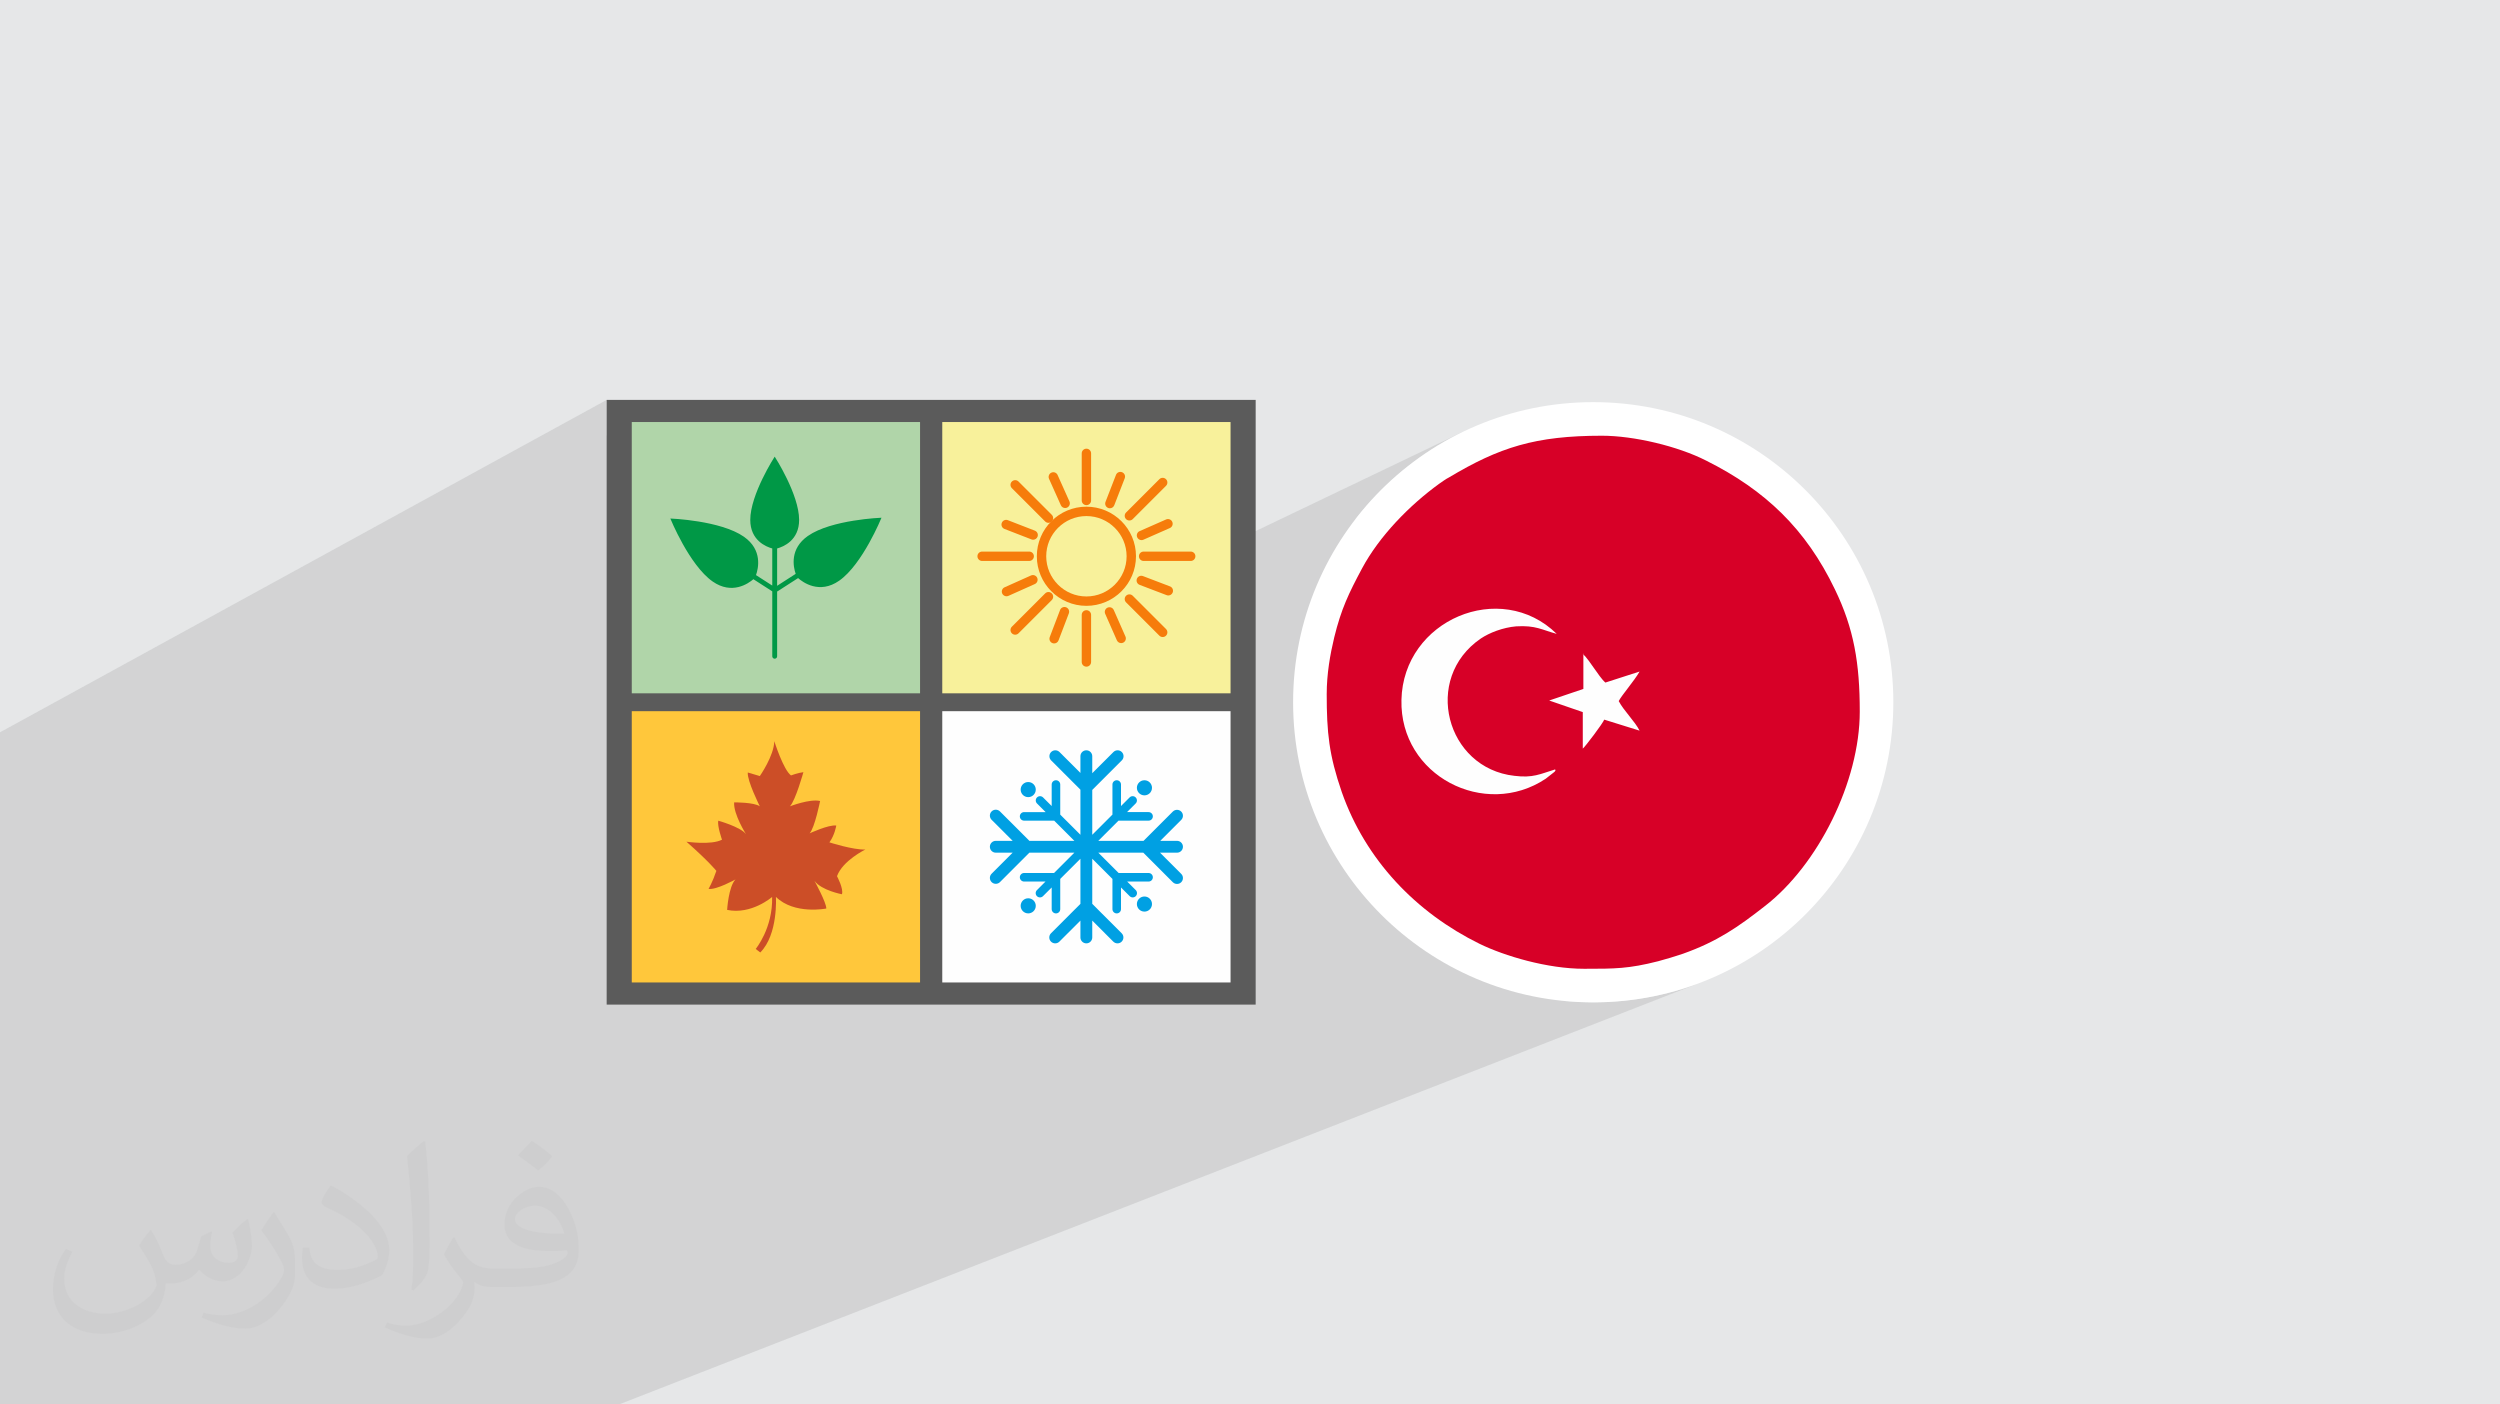 <?xml version="1.0" encoding="UTF-8"?>
<!DOCTYPE svg PUBLIC "-//W3C//DTD SVG 1.1//EN" "http://www.w3.org/Graphics/SVG/1.1/DTD/svg11.dtd">
<!-- Creator: CorelDRAW 2020 (64-Bit) -->
<svg xmlns="http://www.w3.org/2000/svg" xml:space="preserve" width="94.192mm" height="52.917mm" version="1.1" style="shape-rendering:geometricPrecision; text-rendering:geometricPrecision; image-rendering:optimizeQuality; fill-rule:evenodd; clip-rule:evenodd"
viewBox="0 0 9404.92 5283.66"
 xmlns:xlink="http://www.w3.org/1999/xlink"
 xmlns:xodm="http://www.corel.com/coreldraw/odm/2003">
 <defs>
  <style type="text/css">
   <![CDATA[
    .fil3 {fill:#5B5B5B}
    .fil14 {fill:#D70027}
    .fil0 {fill:#E6E7E8}
    .fil13 {fill:#FEFEFE}
    .fil12 {fill:white}
    .fil4 {fill:#FEFEFE;fill-rule:nonzero}
    .fil5 {fill:#F8F19B;fill-rule:nonzero}
    .fil11 {fill:#CC4E27;fill-rule:nonzero}
    .fil6 {fill:#B0D5A9;fill-rule:nonzero}
    .fil9 {fill:#00A0E3;fill-rule:nonzero}
    .fil7 {fill:#009846;fill-rule:nonzero}
    .fil10 {fill:#F67C0B;fill-rule:nonzero}
    .fil8 {fill:#FFC73B;fill-rule:nonzero}
    .fil2 {fill:#373435;fill-opacity:0.031}
    .fil1 {fill:#2B2A29;fill-opacity:0.102}
   ]]>
  </style>
 </defs>
 <g id="Layer_x0020_1">
  <polygon class="fil0" points="-0,0 9404.92,0 9404.92,5283.66 -0,5283.66 "/>
  <polygon class="fil1" points="5098.02,1954.75 5569.36,1731.45 5585.62,1723.75 5601.81,1716.42 5617.96,1709.46 5634.1,1702.87 5650.27,1696.62 5666.49,1690.73 5682.8,1685.19 5699.22,1679.99 5715.79,1675.11 5732.54,1670.58 5749.5,1666.38 5766.7,1662.49 5784.16,1658.93 5801.95,1655.67 5820.05,1652.73 5838.53,1650.08 5857.4,1647.74 5876.7,1645.69 5896.46,1643.93 5916.71,1642.45 5937.48,1641.26 5958.8,1640.33 5980.71,1639.68 6003.23,1639.29 6026.4,1639.16 6037.77,1639.27 6049.38,1639.61 6061.23,1640.18 6073.3,1640.95 6085.55,1641.94 6097.97,1643.13 6110.54,1644.54 6123.25,1646.14 6136.08,1647.94 6149,1649.92 6162,1652.09 6175.05,1654.45 6188.15,1656.97 6201.26,1659.68 6214.37,1662.54 6227.47,1665.58 6240.52,1668.77 6253.52,1672.13 6266.44,1675.62 6279.27,1679.28 6291.98,1683.06 6304.56,1687 6316.98,1691.05 6329.23,1695.24 6341.29,1699.56 6353.14,1703.99 6364.75,1708.54 6376.13,1713.21 6387.23,1717.97 6398.04,1722.84 6408.55,1727.81 6418.73,1732.88 6439.37,1743.4 6459.61,1754.14 6479.45,1765.1 6498.89,1776.29 6517.94,1787.71 6536.61,1799.39 6554.9,1811.32 6572.81,1823.51 6590.35,1835.97 6607.53,1848.71 6624.35,1861.74 6640.81,1875.07 6656.91,1888.7 6672.68,1902.64 6688.09,1916.91 6703.18,1931.51 6717.94,1946.44 6732.36,1961.72 6746.47,1977.36 6760.25,1993.36 6773.72,2009.74 6786.89,2026.48 6799.75,2043.63 6812.31,2061.17 6824.57,2079.11 6836.55,2097.46 6848.24,2116.25 6859.66,2135.46 6870.81,2155.11 6881.67,2175.21 6892.29,2195.76 6902.63,2216.77 6909.23,2230.62 6915.53,2244.37 6921.56,2258.05 6927.3,2271.67 6932.77,2285.23 6937.99,2298.75 6942.93,2312.24 6947.61,2325.72 6952.05,2339.2 6956.23,2352.68 6960.17,2366.19 6963.89,2379.73 6967.36,2393.31 6970.62,2406.96 6973.64,2420.67 6976.46,2434.46 6979.05,2448.36 6981.46,2462.36 6983.66,2476.49 6985.65,2490.74 6987.47,2505.15 6989.1,2519.71 6990.55,2534.43 6991.81,2549.34 6992.92,2564.45 6993.86,2579.76 6994.64,2595.3 6995.27,2611.07 6995.75,2627.07 6996.09,2643.35 6996.29,2659.88 6996.35,2676.7 6995.89,2701.56 6994.54,2726.68 6992.3,2752.02 6989.21,2777.53 6985.28,2803.2 6980.54,2828.96 6975.01,2854.78 6968.69,2880.63 6961.63,2906.46 6953.83,2932.25 6945.32,2957.94 6936.12,2983.51 6926.24,3008.91 6915.72,3034.12 6904.58,3059.07 6892.81,3083.74 6880.46,3108.1 6867.55,3132.1 6854.09,3155.7 6840.1,3178.87 6825.62,3201.56 6810.65,3223.75 6795.21,3245.39 6779.33,3266.43 6763.03,3286.85 6746.33,3306.61 6729.25,3325.67 6711.81,3343.98 6694.03,3361.52 6675.93,3378.24 6657.54,3394.1 6638.87,3409.07 6620.31,3423.51 6602.14,3437.41 6584.29,3450.79 6566.63,3463.67 6549.06,3476.08 6531.46,3488.04 6513.76,3499.57 6495.82,3510.71 6477.54,3521.45 6458.84,3531.83 6439.59,3541.88 6419.7,3551.61 6399.05,3561.05 6377.54,3570.21 6355.07,3579.13 5883.3,3765.41 5935.56,3769.38 5993.67,3770.85 6051.77,3769.38 6109.1,3765.02 6165.61,3757.84 6221.2,3747.92 6275.83,3735.3 6329.4,3720.09 6381.86,3702.34 2328.15,5283.66 2038.08,5283.66 1915.6,5283.66 1207.8,5283.66 1068.8,5283.66 1042.89,5283.66 814.83,5283.66 302.46,5283.66 292.36,5283.66 161.13,5283.66 131.17,5283.66 62.25,5283.66 58.35,5283.66 14.21,5283.66 9.31,5283.66 -0,5283.66 -0,5281.95 -0,5267.79 -0,5256.77 -0,5255.56 -0,5254.83 -0,5253.68 -0,5246.84 -0,5244.76 -0,5238.08 -0,5236.22 -0,5234.09 -0,5228.49 -0,5228.25 -0,5228.19 -0,5218.96 -0,5203.3 -0,5200.1 -0,5198.88 -0,5179.66 -0,5175.67 -0,5175.46 -0,5173.11 -0,5171.87 -0,5169.53 -0,5152.3 -0,5149.09 -0,5147.39 -0,5141.71 -0,5140.94 -0,5135.35 -0,5133.13 -0,5124.05 -0,5102.14 -0,5101 -0,5099.84 -0,5098.38 -0,5090.33 -0,5083.34 -0,5082.63 -0,5071.03 -0,5064.17 -0,5055.81 -0,5049.03 -0,5040.62 -0,5038.37 -0,5032.42 -0,5025.57 -0,5013.05 -0,5011.71 -0,5009.04 -0,5007.78 -0,5005.81 -0,5004.72 -0,4996.93 -0,4994.34 -0,4981.01 -0,4973.28 -0,4967.18 -0,4965.8 -0,4965.61 -0,4956.55 -0,4954.15 -0,4940.84 -0,4938 -0,4937.61 -0,4924.81 -0,4923.13 -0,4922.54 -0,4916.88 -0,4908.14 -0,4907.18 -0,4892.58 -0,4888.15 -0,4878.98 -0,4874.27 -0,4874.11 -0,4872.79 -0,4872.15 -0,4865.03 -0,4862.89 -0,4861.11 -0,4861.1 -0,4853.62 -0,4852.75 -0,4843.1 -0,4834.76 -0,4834.39 -0,4830.98 -0,4825.5 -0,4824.21 -0,4813.98 -0,4813.54 -0,4811.1 -0,4802.29 -0,4801.85 -0,4794.79 -0,4781.18 -0,4780.94 -0,4778.41 -0,4775.49 -0,4774.55 -0,4764.15 -0,4761.77 -0,4760.49 -0,4755.69 -0,4754.07 -0,4752.76 -0,4746.93 -0,4741.98 -0,4740.7 -0,4726.6 -0,4725.76 -0,4716.26 -0,4713.09 -0,4711.12 -0,4711.11 -0,4707.44 -0,4705.64 -0,4695.41 -0,4679.92 -0,4678.04 -0,4651.42 -0,4650.15 -0,4622.82 -0,4592.13 -0,4591.11 -0,4580.84 -0,4532.74 -0,4456.48 -0,4453.75 -0,4452.2 -0,4443 -0,4437.26 -0,4434.07 -0,4432.52 -0,4411.37 -0,4410.62 -0,4409.82 -0,4394.59 -0,4387.76 -0,4385.53 -0,4367.76 -0,4356.93 -0,4331.96 -0,4331.72 -0,4330.38 -0,4326.93 -0,4322.73 -0,4311.83 -0,4310.21 -0,4306.69 -0,4293.49 -0,4288.85 -0,4284.89 -0,4283.29 -0,4277.56 -0,4267.95 -0,4267.04 -0,4264.73 -0,4261.86 -0,4261.39 -0,4257.49 -0,4256.75 -0,4255.92 -0,4254.06 -0,4253.9 -0,4252.04 -0,4239.85 -0,4230.93 -0,4226.44 -0,4224.5 -0,4223.89 -0,4222.87 -0,4213.36 -0,4212.95 -0,4208.42 -0,4192.12 -0,4192.1 -0,4185.06 -0,4163.19 -0,4153.96 -0,4144.44 -0,4137.15 -0,4136.25 -0,4121.69 -0,4118.02 -0,4116.38 -0,4101.01 -0,4091.3 -0,4088.01 -0,4086.35 -0,4085.24 -0,4070.76 -0,4054.57 -0,4037.78 -0,4036.12 -0,4026.68 -0,4010.5 -0,4008.81 -0,4005.79 -0,4005.78 -0,3969.09 -0,3967.39 -0,3963.75 -0,3955.49 -0,3952.61 -0,3951.77 -0,3948.92 -0,3947.21 -0,3943.52 -0,3940.97 -0,3940.39 -0,3934.55 -0,3922.61 -0,3920.92 -0,3920.04 -0,3919.24 -0,3919.12 -0,3917.51 -0,3911.99 -0,3907.89 -0,3907.72 -0,3907.06 -0,3902.64 -0,3898.7 -0,3898.4 -0,3896.69 -0,3884.13 -0,3881.12 -0,3871.58 -0,3867.28 -0,3867.27 -0,3857.37 -0,3843.53 -0,3839.17 -0,3778.27 -0,3769.02 -0,3762.3 -0,3749.46 -0,3748.51 -0,3740.32 -0,3727.26 -0,3726.45 -0,3700.21 -0,3700.04 -0,3691.52 -0,3690.79 -0,3681.24 -0,3672.78 -0,3672.34 -0,3623.44 -0,3619.33 -0,3568 -0,3566.3 -0,3560.1 -0,3557.51 -0,3557.44 -0,3549.2 -0,3421.46 -0,3416.65 -0,3384.16 -0,3272.47 -0,3248.63 -0,2876.65 -0,2754.88 2282.23,1504.37 2282.23,1638.91 2376.7,1587.68 3461.22,1587.68 3461.22,1630.91 3544.79,1587.68 4629.3,1587.68 4629.3,2043.05 5504.19,1624.13 5455.5,1649.06 5408.22,1676.25 5362.41,1705.62 5318.15,1737.1 5275.49,1770.62 5234.54,1806.11 5195.32,1843.49 5157.94,1882.7 5122.45,1923.66 "/>
  <path class="fil2" d="M568.51 4627.69c17.95,27.21 29.6,53.36 40.96,82.43 8.45,16.91 12.93,48.09 52.57,48.09 11.61,0 28.28,-3.42 43.06,-11.61 16.63,-8.73 29.32,-21.94 35.94,-42l15.85 -53.36 38.57 -19.02 2.64 2.64c-5.27,20.09 -6.59,39.36 -6.59,54.43 0,44.63 38.57,61.56 69.22,61.56 17.95,0 34.09,-8.73 34.09,-25.11 0,-21.13 -8.98,-57.06 -20.62,-89.29 17.95,-17.95 35.94,-35.94 56.53,-50.47l3.17 1.6c8.98,38.04 14,75.56 14,100.66 0,24.57 -10.83,51.79 -19.81,69.49 -18.49,34.87 -51.25,62.62 -90.87,62.62 -30.1,0 -63.65,-15.07 -86.66,-43.06l-1.32 0c-21.66,26.96 -55.22,51.25 -108.86,51.25l-16.63 0c-2.64,35.41 -10.29,60.49 -21.94,82.95 -31.95,62.34 -126.81,106.47 -216.1,106.47 -124.17,0 -186.51,-71.59 -186.51,-166.96 0,-58.91 19.27,-113.6 48.88,-152.42l24.29 10.04c-18.49,35.41 -30.91,68.68 -30.91,101.45 0,89.29 72.66,131.83 156.4,131.83 77.68,0 173.83,-49.41 191.28,-106.72 -6.59,-62.62 -30.1,-91.93 -66.04,-148.99 10.83,-19.02 24.83,-38.04 42.28,-58.38l3.17 0 0 0 0 0 -0.02 -0.09zm1432.13 -336.04c26.15,16.39 51.79,35.66 76.87,57.85 -14,19.81 -31.45,37.79 -53.11,53.64 -25.11,-20.34 -50.19,-37.79 -75.84,-56.27 17.42,-19.55 34.62,-38.29 52.04,-55.22l0 0 0 0 0 0 0 0 0 0 0.03 0zm13.47 244.11c-42.28,0 -76.87,27.75 -76.87,48.34 0,44.13 84.53,57.85 185.72,57.31 -12.68,-51.79 -57.06,-105.68 -108.86,-105.68l0.01 0.03zm-94.86 236.19c54.96,0 103.04,-1.6 139.74,-10.83 40.96,-10.29 75.56,-30.91 75.56,-45.17 0,-3.7 0,-8.19 -1.32,-11.89 -22.98,2.11 -49.41,2.11 -72.38,2.11 -74.49,0 -131.55,-16.91 -154.02,-58.66 -5.55,-11.61 -9.51,-24.57 -9.51,-39.36 0,-40.43 17.42,-79.79 48.09,-107 25.61,-22.45 53.89,-36.44 82.67,-36.44 52.04,0 93.51,41.75 122.57,107.54 15.85,35.94 26.68,77.4 26.68,129.72 0,34.87 -9.51,64.19 -31.17,85.85 -40.43,39.11 -114.92,53.89 -229.04,53.89l-51.79 0 0 0 -13.47 0c-28.28,0 -48.62,-5.02 -64.72,-17.42l-2.64 0c0.79,6.59 1.32,12.93 1.32,19.02 0,25.61 -8.45,58.38 -25.61,84.53 -50.72,75.3 -105.68,108.04 -153.24,108.04 -48.09,0 -107,-18.49 -160.11,-42.54l9.51 -18.49c17.17,7.13 40.96,11.89 73.7,11.89 85.85,0 198.66,-82.43 212.66,-163 -3.17,-6.59 -8.98,-15.32 -17.17,-24.57 -25.11,-29.85 -40.96,-54.68 -55.75,-80.83 12.68,-25.11 24.29,-45.17 35.13,-63.4l4.49 -0.53c36.72,74.77 69.99,117.55 144.23,117.55l11.61 0 0 0 53.89 0 0 0 0 0 0 0 0 0 0 0 0.09 0.01zm-371.98 79c6.34,-34.34 6.87,-72.91 6.87,-108.86l0 -53.36c0,-99.6 -12.68,-244.36 -22.98,-338.68 17.95,-19.27 43.06,-42 62.87,-57.31l5.81 1.6c13.47,118.62 16.63,256 16.63,383.06 0,33.3 -1.32,65.79 -4.49,89.55 -1.85,30.1 -19.27,52.83 -56.53,87.7l-8.19 -3.7zm-382.8 -157.19c1.85,46.77 24.83,83.49 105.15,83.49 49.93,0 92.19,-12.93 138.96,-35.13 8.45,-3.7 12.93,-8.73 12.93,-12.93 0,-29.32 -22.45,-68.15 -60.23,-103.55 -36.72,-33.3 -85.34,-62.62 -130.76,-82.18 -15.6,-6.59 -20.62,-13.47 -20.62,-20.09 0,-13.47 17.95,-41.75 32.77,-62.09l5.02 -0.53c52.04,27.21 110.17,67.64 153.24,112.53 39.11,41.47 63.4,83.49 63.4,129.19 0,33.81 -10.29,65.51 -26.96,95.11 -57.06,28.79 -117.83,50.72 -178.06,50.72 -73.17,0 -123.1,-34.34 -123.1,-114.92 0,-8.73 0,-22.19 3.17,-39.64l25.11 0 0 0 0 0 0 0 0 0 0 0 -0.02 0zm-132.37 -132.9l45.45 73.45c16.63,27.21 32.23,56.81 32.23,103.55l0 59.7c0,48.34 -30.91,100.13 -80.83,151.38 -39.11,34.62 -73.7,49.41 -105.68,49.41 -47.55,0 -101.98,-14.79 -164.85,-41.75l7.13 -18.49c19.81,5.27 42.79,9.77 71.06,9.77 90.36,-0.53 182.8,-66.57 225.08,-147.15 5.02,-9.26 6.87,-17.95 6.87,-24.04 0,-9.26 -5.02,-19.55 -8.98,-28.79 -22.98,-43.31 -48.62,-82.95 -76.87,-119.68 14.79,-23.25 29.6,-45.7 45.7,-67.9l3.7 0.53 0 0 0 0 0 0 0 0 0 0 -0.02 0.01z"/>
  <g id="_2371771221040">
   <g>
    <rect class="fil3" x="2282.23" y="1504.37" width="2441.55" height="2274.92"/>
    <g>
     <polygon class="fil4" points="3544.79,3695.98 4629.3,3695.98 4629.3,2675.44 3544.79,2675.44 "/>
     <polygon class="fil5" points="3544.79,2608.22 4629.3,2608.22 4629.3,1587.68 3544.79,1587.68 "/>
     <polygon class="fil6" points="2376.7,2608.22 3461.22,2608.22 3461.22,1587.68 2376.7,1587.68 "/>
     <path class="fil7" d="M3039.25 2016.2c-68.93,48.29 -55.1,115.8 -45.95,142.64l-69.76 44.88 0 -140.42c23.23,-6.36 82.75,-30.17 82.75,-107.41 0,-95.96 -91.89,-238.06 -91.89,-238.06 0,0 -91.9,142.09 -91.9,238.06 0,77.23 59.52,101.05 82.75,107.41l0 139.57 -61.21 -39.36c9.11,-25.61 25.03,-94.99 -45.37,-144.31 -87.85,-61.56 -276.86,-68.57 -276.86,-68.57 0,0 71.13,175.25 158.98,236.81 73.12,51.22 134.77,7.56 153.39,-8.54l71.07 45.71 0 244.3c0,5.05 4.09,9.14 9.15,9.14 5.04,0 9.14,-4.08 9.14,-9.14l0 -243.88c0.64,-0.15 1.27,-0.4 1.85,-0.77l77.02 -49.54c16.83,14.98 79.75,62.24 154.73,9.71 87.85,-61.55 158.99,-236.82 158.99,-236.82 0,0 -189.01,7.02 -276.87,68.59z"/>
     <polygon class="fil8" points="2376.7,3695.98 3461.22,3695.98 3461.22,2675.44 2376.7,2675.44 "/>
     <g>
      <path class="fil9" d="M4427.92 3163.2l-62.94 0 78.68 -78.68c8.7,-8.69 8.7,-22.79 0,-31.47l0 0c-8.69,-8.7 -22.78,-8.7 -31.47,0l-110.15 110.15 -170.22 0 75.94 -75.94c0.15,0 0.3,0.02 0.46,0.02l112.68 0c8.89,0 16.09,-7.2 16.09,-16.1 0,-8.88 -7.2,-16.09 -16.09,-16.09l-80.98 0 32.44 -32.44c6.28,-6.29 6.28,-16.48 0,-22.77l0 0c-6.28,-6.28 -16.48,-6.28 -22.77,0l-32.43 32.44 0 -80.97c0,-8.89 -7.21,-16.1 -16.1,-16.1 -8.89,0 -16.1,7.21 -16.1,16.1l0 112.68c0,0.15 0.02,0.3 0.03,0.46l-75.94 75.93 0 -168.77c0.33,-0.29 0.66,-0.59 0.97,-0.9l110.18 -110.19c8.7,-8.69 8.7,-22.78 0,-31.46l0 0c-8.69,-8.7 -22.78,-8.7 -31.47,0l-79.68 79.67 0 -63.94c0,-12.29 -9.96,-22.26 -22.26,-22.26l0 0c-12.29,0 -22.26,9.96 -22.26,22.26l0 62.95 -78.68 -78.68c-8.69,-8.7 -22.78,-8.7 -31.47,0l0 0c-8.69,8.69 -8.69,22.78 0,31.46l110.15 110.16 0 169.7 -75.93 -75.93c0,-0.16 0.02,-0.31 0.02,-0.46l0 -112.68c0,-8.89 -7.2,-16.1 -16.09,-16.1l0 0c-8.9,0 -16.1,7.21 -16.1,16.1l0 80.97 -32.44 -32.44c-6.29,-6.28 -16.48,-6.28 -22.77,0l0 0c-6.28,6.29 -6.28,16.48 0,22.77l32.44 32.44 -80.97 0c-8.9,0 -16.1,7.21 -16.1,16.09 0,8.9 7.2,16.1 16.1,16.1l112.68 0c0.15,0 0.3,-0.02 0.46,-0.02l75.94 75.94 -169.24 0c-0.15,-0.16 -0.3,-0.32 -0.45,-0.47l-110.18 -110.18c-8.7,-8.7 -22.79,-8.7 -31.47,0 -8.7,8.69 -8.7,22.78 0,31.47l79.18 79.18 -63.44 0c-12.29,0 -22.26,9.96 -22.26,22.26l0 0c0,12.28 9.96,22.26 22.26,22.26l63.44 0 -79.18 79.18c-8.7,8.69 -8.7,22.78 0,31.47l0 0c8.69,8.69 22.78,8.69 31.47,0l110.18 -110.18c0.15,-0.16 0.3,-0.32 0.45,-0.47l169.23 0 -76.41 76.41 -112.65 0c-8.9,0 -16.1,7.2 -16.1,16.09 0,8.9 7.2,16.1 16.1,16.1l80.46 0 -32.18 32.19c-6.29,6.28 -6.29,16.48 0,22.76 6.28,6.29 16.48,6.29 22.76,0l32.7 -32.7 0 81.49c0,8.9 7.2,16.1 16.1,16.1l0 0c8.89,0 16.09,-7.2 16.09,-16.1l0 -112.68c0,-0.32 -0.03,-0.63 -0.05,-0.94l75.96 -75.96 0 169.74c-0.15,0.14 -0.31,0.29 -0.47,0.45l-110.18 110.18c-8.69,8.69 -8.69,22.78 0,31.47l0 0c8.7,8.69 22.79,8.69 31.47,0l79.18 -79.18 0 63.43c0,12.29 9.96,22.27 22.26,22.27l0 0c12.29,0 22.26,-9.97 22.26,-22.27l0 -63.43 79.18 79.18c8.7,8.69 22.79,8.69 31.47,0l0 0c8.7,-8.7 8.7,-22.79 0,-31.47l-110.18 -110.18c-0.15,-0.16 -0.31,-0.31 -0.47,-0.45l0 -169.74 75.96 75.96c-0.02,0.31 -0.05,0.62 -0.05,0.94l0 112.68c0,8.9 7.21,16.1 16.1,16.1 8.89,0 16.1,-7.2 16.1,-16.1l0 -81.49 32.69 32.7c6.29,6.29 16.49,6.29 22.77,0 6.28,-6.28 6.28,-16.48 0,-22.76l-32.19 -32.19 80.47 0c8.89,0 16.09,-7.2 16.09,-16.1 0,-8.89 -7.2,-16.09 -16.09,-16.09l-112.65 0 -76.41 -76.41 169.26 0c0.3,0.33 0.6,0.65 0.92,0.97l110.18 110.19c8.7,8.69 22.79,8.69 31.47,0l0 0c8.7,-8.7 8.7,-22.8 0,-31.48l-79.69 -79.68 63.95 0c12.29,0 22.25,-9.97 22.25,-22.26l0 0c0,-12.29 -9.95,-22.26 -22.25,-22.26z"/>
      <path class="fil9" d="M4305.33 2992.11c15.7,0 28.42,-12.72 28.42,-28.42 0,-15.7 -12.72,-28.42 -28.42,-28.42 -15.7,0 -28.42,12.72 -28.42,28.42 0,15.7 12.72,28.42 28.42,28.42z"/>
      <path class="fil9" d="M3868.13 3379.3c-15.7,0 -28.42,12.72 -28.42,28.42 0,15.7 12.72,28.42 28.42,28.42 15.7,0 28.42,-12.72 28.42,-28.42 0,-15.7 -12.72,-28.42 -28.42,-28.42z"/>
      <path class="fil9" d="M3868.13 2998.81c15.7,0 28.42,-12.72 28.42,-28.42 0,-15.69 -12.72,-28.42 -28.42,-28.42 -15.7,0 -28.42,12.73 -28.42,28.42 0,15.7 12.72,28.42 28.42,28.42z"/>
      <path class="fil9" d="M4305.33 3372.6c-15.7,0 -28.42,12.72 -28.42,28.42 0,15.7 12.72,28.42 28.42,28.42 15.7,0 28.42,-12.72 28.42,-28.42 0,-15.7 -12.72,-28.42 -28.42,-28.42z"/>
     </g>
     <g>
      <path class="fil10" d="M4087.04 1941.43c-83.37,0 -151.2,67.84 -151.2,151.2 0,83.37 67.83,151.21 151.2,151.21 83.37,0 151.22,-67.84 151.22,-151.21 0,-83.36 -67.85,-151.2 -151.22,-151.2zm0 337.73c-102.84,0 -186.52,-83.68 -186.52,-186.53 0,-102.84 83.67,-186.52 186.52,-186.52 102.86,0 186.53,83.67 186.53,186.52 0,102.84 -83.66,186.53 -186.53,186.53z"/>
      <path class="fil10" d="M4087.04 1900.37c-9.74,0 -17.65,-7.9 -17.65,-17.65l0 -177.12c0,-9.76 7.92,-17.66 17.65,-17.66 9.76,0 17.65,7.91 17.65,17.66l0 177.12c0,9.76 -7.9,17.65 -17.65,17.65z"/>
      <path class="fil10" d="M4087.04 2507.98c-9.74,0 -17.65,-7.91 -17.65,-17.66l0 -177.12c0,-9.75 7.92,-17.65 17.65,-17.65 9.76,0 17.65,7.91 17.65,17.65l0 177.12c0,9.76 -7.9,17.66 -17.65,17.66z"/>
      <path class="fil10" d="M4479.42 2110.3l-177.14 0c-9.76,0 -17.65,-7.91 -17.65,-17.66 0,-9.75 7.9,-17.65 17.65,-17.65l177.14 0c9.76,0 17.63,7.91 17.63,17.65 0,9.76 -7.88,17.66 -17.63,17.66z"/>
      <path class="fil10" d="M3871.81 2110.3l-177.12 0c-9.76,0 -17.65,-7.91 -17.65,-17.66 0,-9.75 7.9,-17.65 17.65,-17.65l177.12 0c9.76,0 17.66,7.91 17.66,17.65 0,9.76 -7.91,17.66 -17.66,17.66z"/>
      <path class="fil10" d="M4373.99 2396.51c-4.5,0 -9.04,-1.72 -12.48,-5.17l-125.24 -125.24c-6.91,-6.89 -6.91,-18.07 0,-24.97 6.89,-6.89 18.07,-6.89 24.96,0l125.25 125.25c6.89,6.89 6.89,18.07 0,24.96 -3.44,3.45 -7.98,5.17 -12.49,5.17z"/>
      <path class="fil10" d="M3944.35 1966.88c-4.51,0 -9.04,-1.73 -12.49,-5.17l-125.24 -125.25c-6.89,-6.89 -6.89,-18.07 0,-24.97 6.9,-6.9 18.07,-6.9 24.97,0l125.25 125.24c6.89,6.9 6.89,18.08 0,24.98 -3.45,3.44 -7.98,5.17 -12.49,5.17z"/>
      <path class="fil10" d="M4248.75 1958.1c-4.52,0 -9.04,-1.72 -12.48,-5.17 -6.91,-6.89 -6.91,-18.07 0,-24.96l125.24 -125.25c6.9,-6.9 18.07,-6.9 24.97,0 6.89,6.89 6.89,18.07 0,24.97l-125.25 125.24c-3.44,3.45 -7.97,5.17 -12.48,5.17z"/>
      <path class="fil10" d="M3819.11 2387.74c-4.52,0 -9.04,-1.73 -12.49,-5.17 -6.89,-6.9 -6.89,-18.07 0,-24.97l125.24 -125.24c6.91,-6.9 18.08,-6.9 24.98,0 6.89,6.89 6.89,18.07 0,24.97l-125.25 125.24c-3.44,3.44 -7.96,5.17 -12.48,5.17z"/>
      <path class="fil10" d="M4007.09 1911.21c-6.74,0 -13.2,-3.88 -16.13,-10.43l-44.51 -99.4c-3.98,-8.9 0,-19.35 8.91,-23.32 8.9,-3.99 19.34,-0.01 23.31,8.9l44.51 99.39c3.99,8.91 0,19.35 -8.89,23.32 -2.35,1.05 -4.8,1.55 -7.21,1.55z"/>
      <path class="fil10" d="M4217.78 2419.34c-6.78,0 -13.25,-3.93 -16.17,-10.54l-43.94 -99.64c-3.94,-8.93 0.11,-19.35 9.04,-23.28 8.93,-3.92 19.34,0.12 23.28,9.04l43.92 99.65c3.94,8.92 -0.09,19.34 -9.03,23.27 -2.33,1.03 -4.72,1.51 -7.11,1.51z"/>
      <path class="fil10" d="M3786.43 2243.18c-6.75,0 -13.19,-3.89 -16.13,-10.44 -3.98,-8.91 0,-19.35 8.9,-23.33l99.39 -44.51c8.9,-3.98 19.34,-0.01 23.33,8.9 3.98,8.9 0,19.34 -8.91,23.33l-99.39 44.5c-2.34,1.05 -4.79,1.56 -7.2,1.56z"/>
      <path class="fil10" d="M4294.29 2031.91c-6.77,0 -13.24,-3.93 -16.16,-10.53 -3.94,-8.93 0.09,-19.35 9.04,-23.28l99.64 -43.93c8.93,-3.93 19.34,0.11 23.28,9.04 3.91,8.92 -0.12,19.34 -9.05,23.27l-99.63 43.94c-2.33,1.02 -4.75,1.5 -7.13,1.5z"/>
      <path class="fil10" d="M3965.61 2420.6c-2.09,0 -4.21,-0.38 -6.29,-1.17 -9.12,-3.46 -13.68,-13.68 -10.2,-22.79l38.81 -101.76c3.46,-9.11 13.67,-13.68 22.79,-10.2 9.11,3.47 13.68,13.68 10.21,22.8l-38.81 101.75c-2.68,7.04 -9.39,11.37 -16.51,11.37z"/>
      <path class="fil10" d="M4175.35 1912.1c-2.13,0 -4.29,-0.39 -6.38,-1.21 -9.1,-3.52 -13.62,-13.75 -10.08,-22.85l39.4 -101.53c3.51,-9.1 13.75,-13.61 22.84,-10.07 9.1,3.52 13.61,13.75 10.08,22.85l-39.39 101.53c-2.72,6.99 -9.39,11.28 -16.47,11.28z"/>
      <path class="fil10" d="M4395.19 2240.14c-2.09,0 -4.21,-0.37 -6.29,-1.16l-101.75 -38.81c-9.13,-3.47 -13.69,-13.68 -10.2,-22.79 3.46,-9.12 13.67,-13.68 22.79,-10.21l101.75 38.81c9.13,3.47 13.67,13.68 10.2,22.79 -2.68,7.05 -9.39,11.37 -16.5,11.37z"/>
      <path class="fil10" d="M3886.69 2030.41c-2.13,0 -4.29,-0.39 -6.39,-1.2l-101.53 -39.39c-9.09,-3.52 -13.6,-13.76 -10.07,-22.85 3.53,-9.1 13.76,-13.61 22.85,-10.07l101.54 39.39c9.09,3.52 13.6,13.75 10.07,22.85 -2.72,6.99 -9.4,11.27 -16.47,11.27z"/>
     </g>
     <path class="fil11" d="M2858.44 3033.37c0,0 -48.57,-97.12 -45.21,-127.26l45.21 13.4c0,0 53.42,-76.44 54.45,-131.18 0,0 34.46,108.47 62.83,128.75 0,0 27.37,-10.14 46.64,-12.17 0,0 -29.41,105.9 -50.68,128.47 0,0 75.01,-29.13 113.53,-20 0,0 -20.28,101.38 -39.53,121.66 0,0 71.97,-33.46 100.36,-29.41 0,0 -5.58,35.91 -25.85,63.28 0,0 89.71,28.96 135.35,26.94 0,0 -85.48,41.53 -106.77,100.32 0,0 25.66,47.69 18.55,67.97 0,0 -77.03,-14.19 -103.39,-50.69 0,0 45.61,83.12 44.6,104.41 0,0 -120.63,24.05 -189.57,-43.87 0,0 9.14,141.2 -58.79,209.11l-17.22 -13.18c0,0 64.87,-78.06 61.83,-195.64 0,0 -78.05,67.92 -169.29,48.66 0,0 5.07,-87.19 31.43,-114.56 0,0 -73,40.55 -101.38,35.49 0,0 15.23,-25.15 29.43,-67.73 0,0 -28.41,-35.68 -112.55,-109.68 0,0 93.21,13.7 133.76,-7.59 0,0 -18.19,-51.2 -14.14,-71.47 0,0 84.14,23.31 104.41,50.68 0,0 -47.64,-75.01 -44.6,-119.63 0,0 75.66,-0.53 96.61,14.94z"/>
    </g>
   </g>
   <g>
    <circle class="fil12" cx="5993.66" cy="2641.83" r="1129.02"/>
    <g>
     <ellipse class="fil13" cx="5917.48" cy="2580.62" rx="723.27" ry="627.03"/>
     <path class="fil14" d="M5954.41 2460.93c13.08,8.72 30.49,37.05 43.57,54.5 10.89,15.28 28.34,41.42 41.42,52.31l128.61 -41.42c-19.61,34.86 -67.58,89.35 -78.47,111.16 19.61,37.05 61.02,76.27 78.47,111.17l-132.97 -41.42c-4.36,13.08 -71.94,102.43 -80.66,108.99l0 -137.32 -126.41 -43.58 128.6 -43.57 0 -132.97 -2.17 2.15 0.01 0.01zm-102.43 435.93c-4.36,8.72 0,2.19 -6.52,8.72l-30.53 23.97c-228.87,152.57 -549.3,-10.89 -542.74,-296.45 6.55,-300.79 372.73,-455.56 584.16,-248.48 -56.66,-15.28 -78.46,-32.69 -152.57,-28.34 -50.13,4.36 -100.28,23.97 -132.97,45.78 -220.16,150.4 -130.77,488.24 126.42,516.58 69.74,8.72 95.9,-6.53 152.57,-23.97l2.19 2.2zm-860.98 -287.71c0,148.22 8.72,231.04 56.68,370.54 89.36,255.03 279.01,453.38 518.77,571.08 93.73,45.78 255.04,93.72 392.34,93.72l4.36 0c111.17,0 163.49,0 274.65,-28.34 32.69,-8.72 61.03,-17.44 93.73,-28.33 128.58,-45.78 207.07,-100.28 307.33,-178.75 200.55,-154.77 357.48,-468.64 357.48,-732.37 0,-180.94 -21.81,-311.71 -93.72,-459.92 -108.99,-226.69 -261.56,-372.73 -483.9,-483.9 -106.8,-54.5 -272.46,-93.72 -392.34,-93.72 -250.67,0 -385.81,43.58 -575.44,156.93 -13.08,6.53 -23.97,15.26 -37.05,23.97 -111.17,80.66 -224.51,196.17 -289.9,318.23 -50.13,93.73 -78.47,152.6 -104.63,259.41 -15.25,63.21 -28.33,137.32 -28.33,213.62l0 -2.19 -0.05 0.02z"/>
    </g>
   </g>
  </g>
 </g>
</svg>
